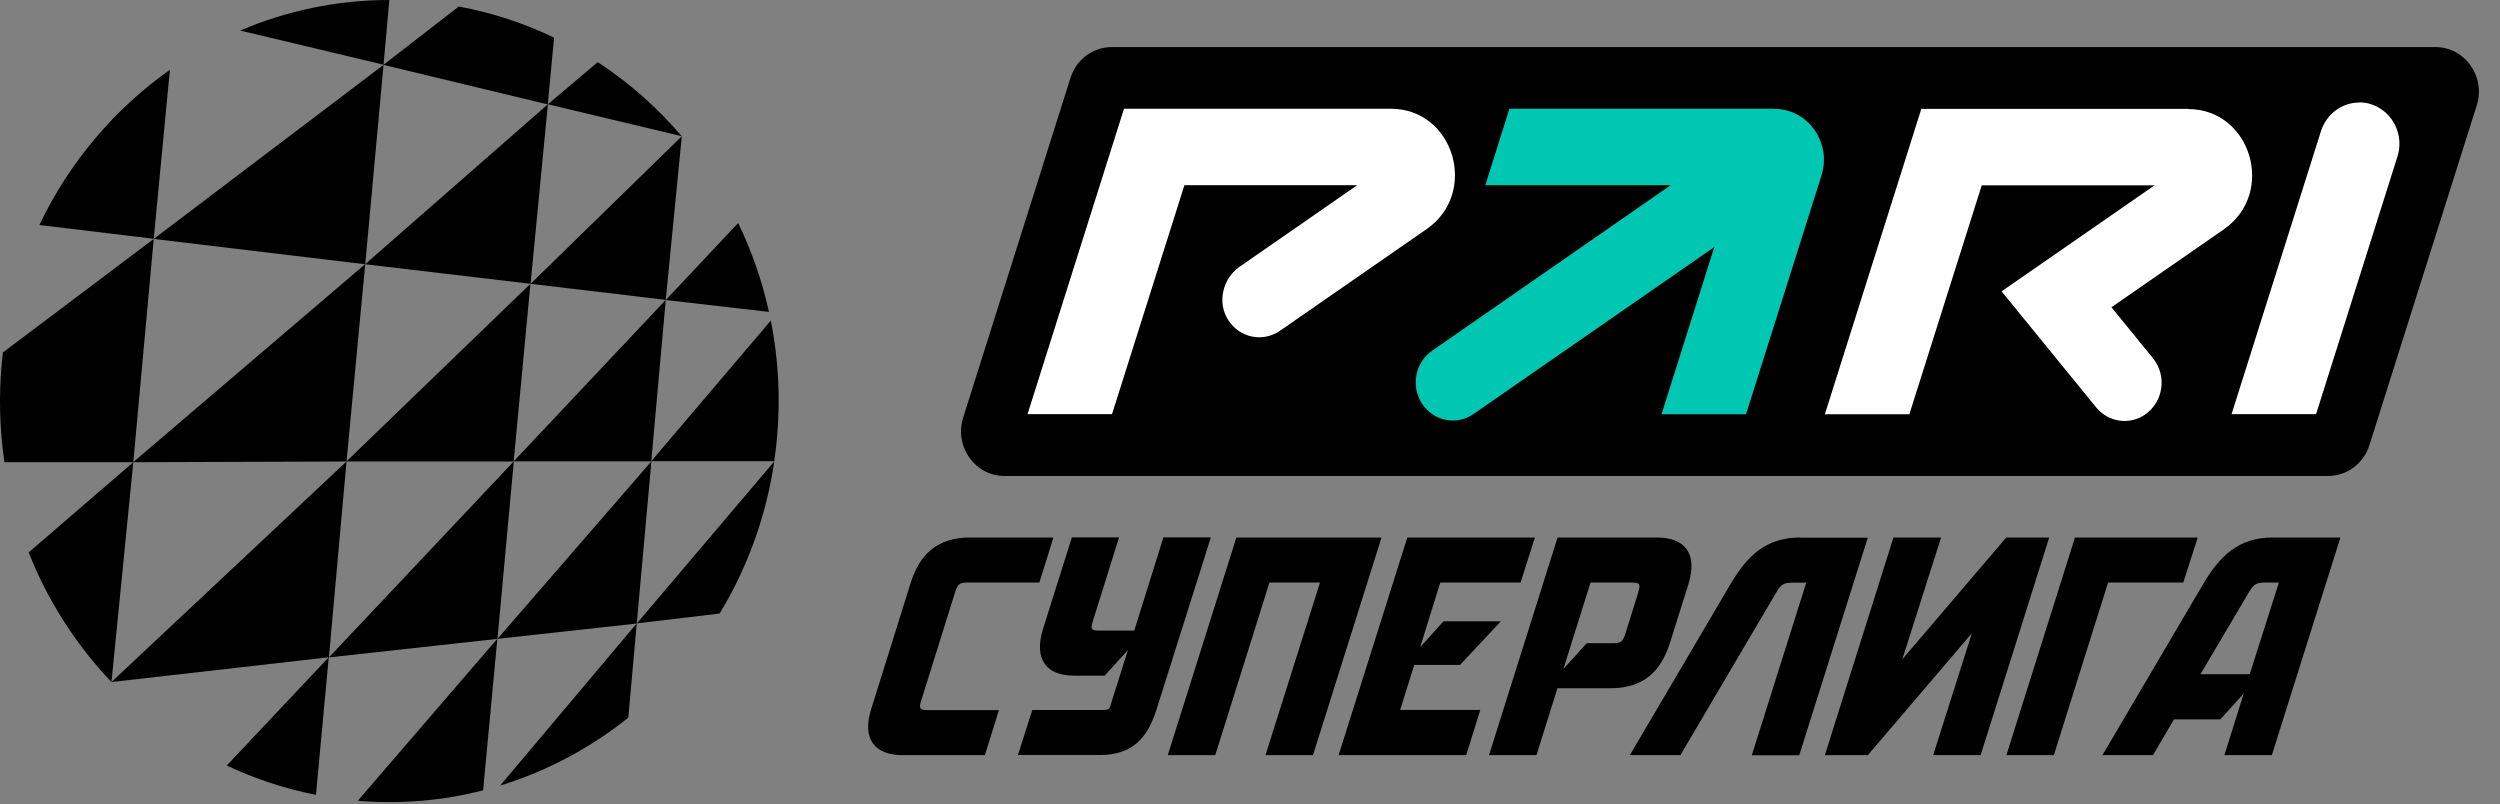 <?xml version="1.0" encoding="UTF-8"?> <svg xmlns="http://www.w3.org/2000/svg" width="115" height="37" viewBox="0 0 115 37" fill="none"><rect x="0" y="0" width="115" height="37" fill="#808080" stroke="none"/><path d="M17.643 2.977L11.049 1.405C13.167 0.5 15.493 0 17.909 0L17.643 2.977ZM25.488 1.732C24.121 1.072 22.651 0.586 21.102 0.3L17.637 2.984L25.197 4.803L25.488 1.732ZM31.363 6.268C30.243 4.956 28.941 3.803 27.496 2.858L25.203 4.796L31.37 6.268M7.816 3.211C5.277 5.002 3.191 7.454 1.811 10.351L7.071 10.984L7.816 3.204M6.132 21.262L15.94 21.228L16.801 12.149L6.132 21.255V21.262ZM5.128 31.373L15.13 30.234L15.94 21.228L5.128 31.373ZM1.319 25.411C2.2 27.643 3.502 29.668 5.128 31.373L6.132 21.262L1.319 25.411ZM7.071 10.991L0.134 16.213C0.114 16.373 0.095 16.532 0.082 16.692C-0.061 18.251 -0.015 19.783 0.205 21.262H6.132L7.071 10.991ZM10.434 35.216C11.723 35.822 13.096 36.282 14.534 36.562L15.123 30.234L10.427 35.216H10.434ZM15.94 21.228H23.629L24.4 13.055L15.933 21.228H15.94ZM16.801 12.156L24.406 13.055L25.203 4.796L16.801 12.149V12.156ZM16.458 36.835C18.447 37.001 20.39 36.828 22.223 36.355L22.878 29.381L16.458 36.835ZM29.291 28.675L23.007 36.136C25.158 35.476 27.153 34.41 28.902 33.012L29.291 28.675ZM15.13 30.241L22.884 29.388L23.635 21.222L15.13 30.241ZM22.878 29.388L29.291 28.682L29.964 21.222L22.884 29.388H22.878ZM23.629 21.222H29.958L30.625 13.795L23.629 21.222ZM35.736 20.203C35.911 18.331 35.807 16.499 35.458 14.747L29.958 21.215H35.613C35.665 20.875 35.704 20.542 35.736 20.203ZM33.099 28.229C34.363 26.151 35.237 23.786 35.619 21.222L29.297 28.675L33.106 28.222L33.099 28.229ZM24.406 13.055L30.625 13.795L31.363 6.268L24.406 13.055ZM35.373 14.348C35.056 12.915 34.577 11.543 33.955 10.258L30.625 13.801L35.373 14.348ZM7.071 10.991L16.801 12.156L17.643 2.984L7.071 10.991ZM25.488 1.732C24.121 1.072 22.651 0.586 21.102 0.3L17.637 2.984L25.197 4.803L25.488 1.732ZM31.363 6.268C30.243 4.956 28.941 3.803 27.496 2.858L25.203 4.796L31.37 6.268M7.816 3.211C5.277 5.002 3.191 7.454 1.811 10.351L7.071 10.984L7.816 3.204M6.132 21.262L15.94 21.228L16.801 12.149L6.132 21.255V21.262ZM5.128 31.373L15.13 30.234L15.94 21.228L5.128 31.373ZM1.319 25.411C2.2 27.643 3.502 29.668 5.128 31.373L6.132 21.262L1.319 25.411ZM7.071 10.991L0.134 16.213C0.114 16.373 0.095 16.532 0.082 16.692C-0.061 18.251 -0.015 19.783 0.205 21.262H6.132L7.071 10.991ZM10.434 35.216C11.723 35.822 13.096 36.282 14.534 36.562L15.123 30.234L10.427 35.216H10.434ZM15.94 21.228H23.629L24.4 13.055L15.933 21.228H15.94ZM16.801 12.156L24.406 13.055L25.203 4.796L16.801 12.149V12.156ZM16.458 36.835C18.447 37.001 20.39 36.828 22.223 36.355L22.878 29.381L16.458 36.835ZM29.291 28.675L23.007 36.136C25.158 35.476 27.153 34.41 28.902 33.012L29.291 28.675ZM15.13 30.241L22.884 29.388L23.635 21.222L15.13 30.241ZM22.878 29.388L29.291 28.682L29.964 21.222L22.884 29.388H22.878ZM23.629 21.222H29.958L30.625 13.795L23.629 21.222ZM35.736 20.203C35.911 18.331 35.807 16.499 35.458 14.747L29.958 21.215H35.613C35.665 20.875 35.704 20.542 35.736 20.203ZM33.099 28.229C34.363 26.151 35.237 23.786 35.619 21.222L29.297 28.675L33.106 28.222L33.099 28.229ZM24.406 13.055L30.625 13.795L31.363 6.268L24.406 13.055ZM35.373 14.348C35.056 12.915 34.577 11.543 33.955 10.258L30.625 13.801L35.373 14.348Z" fill="black"></path><path d="M44.306 19.21L49.242 3.584C49.508 2.738 50.278 2.165 51.14 2.165H112.032C113.386 2.165 114.351 3.524 113.93 4.849L108.994 20.476C108.728 21.322 107.957 21.895 107.096 21.895H46.204C44.85 21.895 43.885 20.536 44.306 19.21Z" fill="black"></path><path d="M108.528 4.716C107.725 4.716 107.018 5.249 106.766 6.028L102.652 19.05H106.539L110.283 7.2C110.672 5.975 109.778 4.709 108.521 4.709L108.528 4.716Z" fill="white"></path><path d="M81.618 5.002H69.433L68.325 8.519H76.85L65.877 16.133C65.035 16.712 64.873 17.918 65.52 18.717C66.084 19.403 67.056 19.55 67.781 19.044L78.858 11.364L76.429 19.057H80.316L83.788 8.073C84.267 6.561 83.166 5.009 81.624 5.009L81.618 5.002Z" fill="#00C7B1"></path><path d="M51.704 5.002L47.267 19.05H51.153L54.483 8.519H62.431L57.022 12.27C56.239 12.816 55.979 13.915 56.498 14.721C57.029 15.553 58.104 15.753 58.881 15.214L65.625 10.538C68.035 8.866 66.882 5.002 63.98 5.002H51.71H51.704Z" fill="white"></path><path d="M100.65 5.009H88.381L83.943 19.057H87.83L91.16 8.526H99.108L92.073 13.402L96.42 18.737C96.983 19.423 97.955 19.57 98.68 19.064C99.523 18.477 99.685 17.279 99.037 16.479L97.126 14.134L102.295 10.551C104.705 8.879 103.552 5.016 100.65 5.016V5.009Z" fill="white"></path><path d="M94.264 24.725H92.288L87.507 30.327L89.289 24.725H87.099L83.944 34.737H85.92L90.707 29.128L88.926 34.737H91.109L94.264 24.725Z" fill="black"></path><path d="M63.551 24.725H56.873L53.718 34.737H55.901L58.395 26.797H60.72L58.213 34.737H60.397L63.551 24.725Z" fill="black"></path><path d="M82.816 24.725C81.216 24.725 80.361 25.585 79.603 26.87L74.972 34.737H77.297L81.722 27.23C81.903 26.917 82.046 26.804 82.408 26.804H83.088L80.582 34.743H82.765L85.919 24.732H82.816V24.725Z" fill="black"></path><path d="M50.809 31.087L51.884 29.901L51.146 32.246C51.036 32.572 51.088 32.659 50.738 32.659H47.486L46.825 34.73H50.595C52.098 34.73 52.778 33.944 53.193 32.659L55.7 24.719H53.517L52.176 29.008H50.55C50.2 29.008 50.148 28.935 50.278 28.549L51.476 24.719H49.306L47.978 28.935C47.538 30.367 48.16 31.08 49.416 31.08H50.822L50.809 31.087Z" fill="black"></path><path d="M70.606 24.725H64.737L61.576 34.737H67.445L68.093 32.658H64.407L65.055 30.587H67.16L69.039 28.582H66.396L65.327 29.774L66.253 26.797H69.946L70.606 24.725Z" fill="black"></path><path d="M43.943 27.21C44.053 26.884 44.138 26.797 44.487 26.797H47.81L48.458 24.725H44.63C43.101 24.725 42.304 25.511 41.896 26.797L40.082 32.592C39.623 34.024 40.264 34.737 41.52 34.737H45.304L45.951 32.665H42.654C42.317 32.665 42.252 32.592 42.382 32.206L43.943 27.216V27.21Z" fill="black"></path><path d="M101.097 24.725H95.449L92.294 34.737H94.477L96.971 26.797H100.43L101.097 24.725Z" fill="black"></path><path d="M104.557 24.725C102.957 24.725 102.102 25.585 101.344 26.87L96.712 34.737H99.037L100.003 33.092H102.134L103.209 31.906L102.322 34.737H104.505L107.66 24.725H104.557ZM103.488 31.013H101.221L103.462 27.223C103.643 26.91 103.786 26.797 104.149 26.797H104.829L103.488 31.013Z" fill="black"></path><path d="M76.209 24.725H71.649L68.494 34.737H70.677L71.642 31.659H74.091C75.607 31.659 76.404 30.873 76.812 29.588L77.667 26.87C78.107 25.438 77.485 24.725 76.216 24.725H76.209ZM75.361 27.256L74.758 29.175C74.648 29.501 74.564 29.588 74.214 29.588H72.99L71.915 30.773L73.165 26.797H75.082C75.419 26.797 75.484 26.87 75.354 27.256H75.361Z" fill="black"></path></svg> 